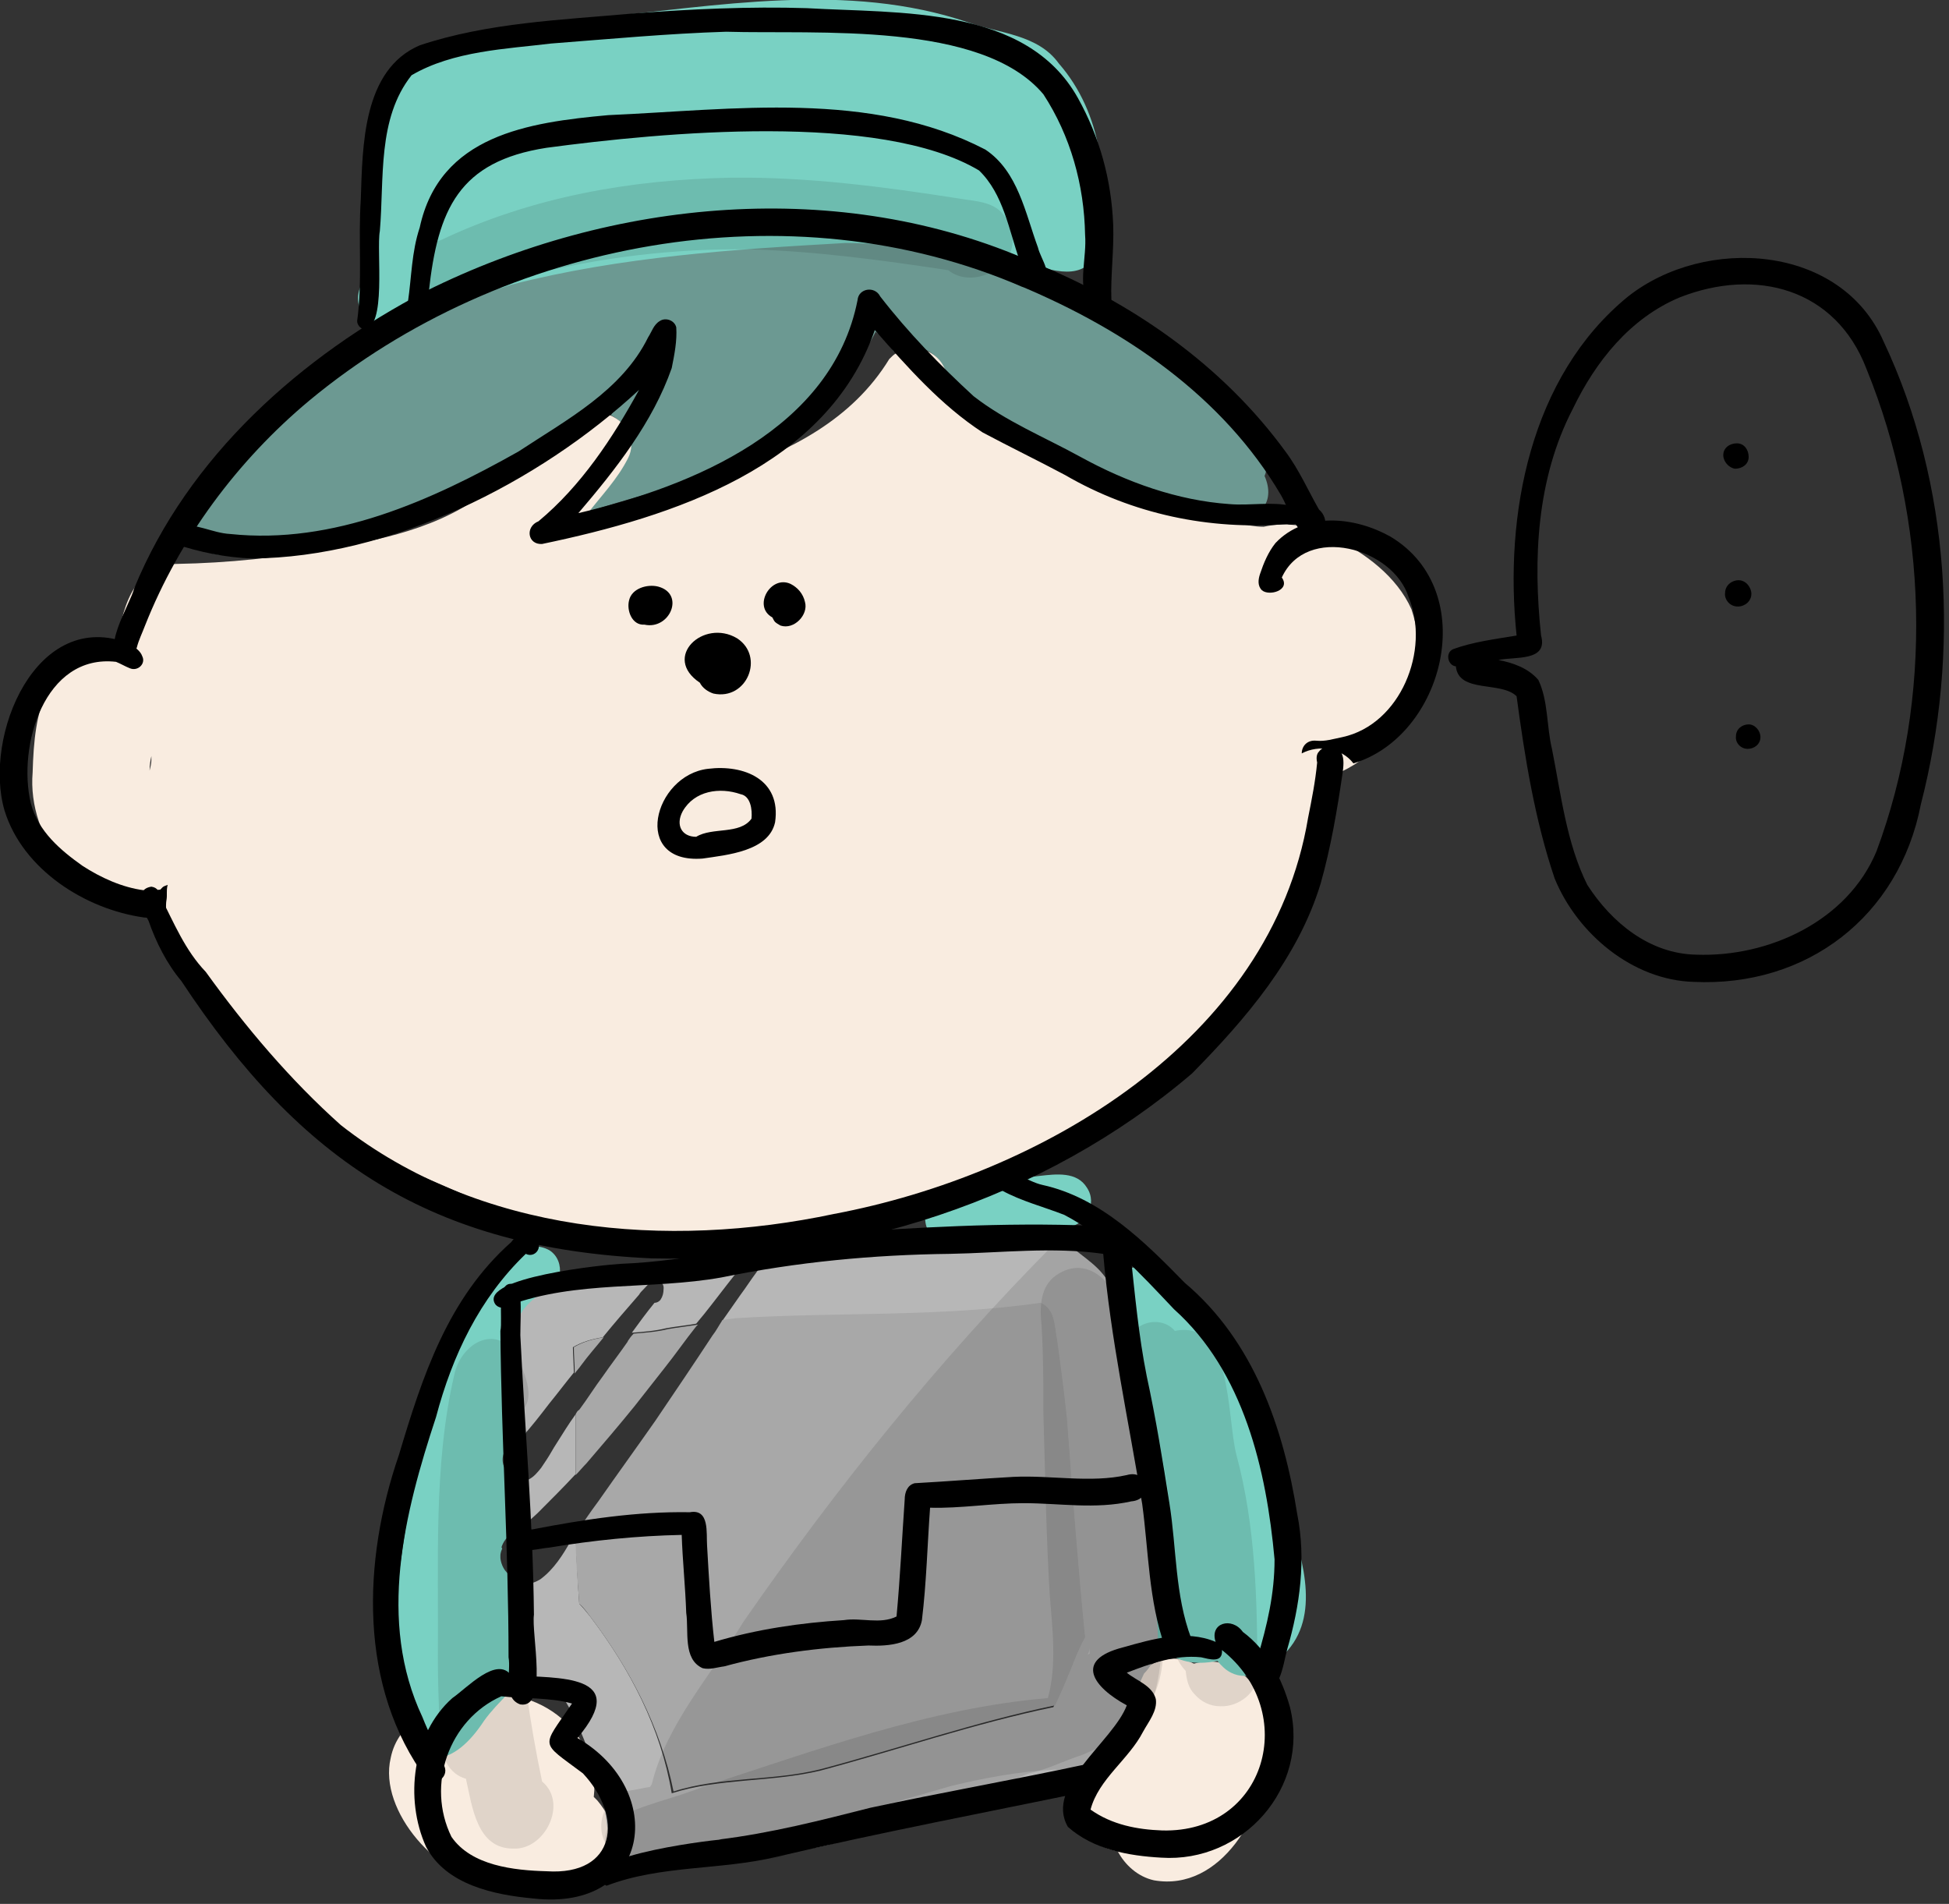 <?xml version="1.0" encoding="utf-8"?>
<!-- Generator: Adobe Illustrator 25.0.1, SVG Export Plug-In . SVG Version: 6.00 Build 0)  -->
<svg version="1.1" id="レイヤー_1" xmlns="http://www.w3.org/2000/svg" xmlns:xlink="http://www.w3.org/1999/xlink" x="0px"
	 y="0px" width="215px" height="210px" viewBox="0 0 215 210" style="enable-background:new 0 0 215 210;" xml:space="preserve">
<rect x="0" y="0" width="215" height="210" fill="#333333" stroke="none"/>
<style type="text/css">
	.st0{fill:#6C9992;}
	.st1{fill:#F9ECE0;}
	.st2{fill:#79D1C3;}
	.st3{fill:#B7B7B7;}
	.st4{fill:#A8A8A8;}
	.st5{opacity:0.104;}
</style>
<g>
	<path class="st0" d="M134.8,45.5c1.5,2.2,6,3.8,4.7,7c1.3,3-0.7,4.8-3.2,4.9c-1.2-0.3-2.3-0.6-3.5-0.9c0,0,0,0,0,0
		c-4.1-2.1-8.5-3.1-12.7-4.7c-0.6-0.2-1.2-0.4-1.9-0.6c0,0,0,0,0,0c-1-0.5-2-1-3-1.5c-3.5-2.2-9.4-3.4-10.9-7.5
		c0.2-3.1-3.3-5-5.7-3.4c-0.5-0.8-1.1-1.6-2-2.2c-3.3,6.4-9.5,11.3-15.6,14.7c-0.4,0.2-0.8,0.5-1.3,0.7c-5.1,1.7-10.5,3-15.3,4.6
		c1.6-2.1,3.5-4,4.6-6.3c0.9-1.8,0-3.7-1.6-4.5c0.7-1.2,1.5-2.4,2.1-3.6c-1.2,1.1-2.5,2.2-3.8,3.2c-0.6,0-1.1,0.2-1.6,0.6
		c-1.3,1.4-2.8,2.5-4.4,3.4c-6.2,3.6-13,6.2-19.9,8.3c-5.3,1.5-10.6,4.4-16.2,3.4c-10.1-3,4.8-14.7,8.5-17.6c3.3-2.5,6.5-5.1,10-7.3
		c1.4,0.2,3-0.5,4.4-1.1c3.2-1.4,6.3-2.9,9.6-3.8c12.1-3.1,24.5-4,36.9-4.6c6.5,0.1,13.1,0.8,19.5,2c0.3,0.1,0.6,0.2,0.9,0.3
		c1.3,0.7,2.5,1.4,3.7,2.4C124.8,33.4,130.8,39.3,134.8,45.5z"/>
	<path class="st1" d="M56.9,208.6c-0.3,0-0.5-0.1-0.8-0.1c-0.6-0.1-1.2-0.4-1.8-0.8c-5.8-0.4-12.6-7.9-11.2-13.8
		c0.8-4,4.8-5.9,8.5-6.4c6.8-2.5,14.8,3.3,13.9,10.7c0.1,0.1,0.3,0.3,0.4,0.4c0.5,0.6,0.9,1.2,1.2,1.8c1.1,0.7,1.7,2,1.5,3.3
		c-0.2,1.1-0.9,1.8-1.7,2.3C65,209.1,60.2,210.4,56.9,208.6z"/>
	<path class="st1" d="M127.3,207.4c-1.8-0.4-3.2-1.7-4-3.2c-9.9-2.1-4.7-16,1.9-19.2c1.6-1.8,4.3-2.7,6.5-1.5
		c5.7-1.6,9.4,5.1,8.1,9.9C139.7,199.9,134.7,208.7,127.3,207.4z"/>
	<path class="st1" d="M55.1,133.5c-4.3-1.9-8.5-3.8-12.9-5.5c-12.6-4.6-20.4-16.8-25.9-28.4C8.8,100,3,92.5,3.6,85.2
		c0.2-6.9,1.2-12.8,9.3-13.7c0.4-3.9,1.7-9.3,6.6-9.3c5.7-0.1,11.3-0.7,16.8-1.7c6.7-1.1,13.7-2.7,18.8-7.5c1.5-1.3,3.3-2.3,4.9-3.4
		c1.6-1,3.1-2,4.4-3.4c0.5-0.4,1.1-0.6,1.6-0.6c0.6,0,1.2,0.1,1.7,0.4c1.5,0.8,2.5,2.7,1.6,4.5c-1.2,2.4-3,4.2-4.6,6.3
		c4.9-1.6,10.2-2.9,15.3-4.6c7.2-2.5,14-5.9,18.1-12.6c0.2-0.2,0.5-0.5,0.7-0.6c2.4-1.6,5.9,0.2,5.7,3.4c1.5,4.1,7.4,5.4,10.9,7.5
		c1,0.5,2,1,3,1.5c0,0,0,0,0,0c4.4,2.1,9,3.9,13.7,5.2c0.3,0.1,0.6,0.1,0.9,0.2c0,0,0,0,0,0c1.2,0.3,2.3,0.6,3.5,0.9
		c1,0.2,1.9,0.4,2.9,0.4c2.7-0.6,5.3-0.1,7.7,1.2c3.5,1.7,7,4.3,8.6,7.9c2.7,7.9-2.4,17.1-10.6,18.9c1.2,12-6,21.8-13.3,30.5
		c-10.9,12.7-29.7,18.9-46.7,20.7c-0.1-0.1-0.2-0.2-0.3-0.3c-0.2-0.1-0.5,0-0.7,0.2c0,0,0,0,0,0c-0.1,0.1-0.1,0.1-0.2,0.2
		c-2.7,0.2-5.3,0.4-7.9,0.4C68.9,137.2,61.7,136.2,55.1,133.5z M16.5,85c0.1-0.4,0.2-0.8,0.2-1.2c0-0.1,0-0.3,0-0.4
		C16.6,83.8,16.5,84.4,16.5,85z"/>
	<path class="st2" d="M44.2,191.3c-1.4-2.9-1.2-6.3-1.1-9.4c0.5-6,1.4-12.1,2.4-18.1c0.9-5.4,2-10.8,4.5-15.7
		c1.8-3.2,6-12.7,10.6-10.2c1.9,1.2,1.4,4.4-0.8,4.8c-0.2,0.2-0.3,0.4-0.5,0.6c-0.3,0.4-0.7,0.9-1,1.4c-0.2,4.4-0.3,8.9-0.3,13.4
		c-0.1,0.1-0.2,0.2-0.3,0.3c-0.2,0.2-0.4,0.4-0.7,0.6c0,0-0.1,0-0.1,0.1c0,0-0.1,0-0.1,0c-1.2,0.4-1.7,1.8-1.1,2.9
		c0.4,0.7,1.1,1.1,1.9,1.1c0.1,0,0.3,0,0.4,0c0,1.6,0,3.2,0,4.8c-0.4,0.4-0.9,0.8-1.3,1.1c-0.1,0.1-0.2,0.1-0.3,0.2
		c-1.3,0.9-1.6,2.7-0.7,4c0.6,0.8,1.5,1.2,2.4,1.2c0.1,0,0.1,0,0.2,0c0.2,2,0.6,4.1,0.9,6.1c0.2,1,0.2,2.1-0.3,3.1
		c-1.6,2.2-4,4.1-5.5,6.2c-1.5,2.3-3.4,4.1-5.4,4.1C46.6,194.3,45.3,193.4,44.2,191.3z M49.4,185.4c0.2-0.3,0.4-0.5,0.6-0.8
		c0.9-1.1,2-2.1,3-3.1c-1.3-6.4-1.5-12.9-1.3-19.4C50.7,170,49.3,177.6,49.4,185.4z"/>
	<path class="st2" d="M48.6,186.3c-3-0.6-2.9-3.9-2.3-6.2c0.5-2.8,1-5.5,1.5-8.2c1.1-6,1.7-12,2.4-18c0.2-1.8,0.7-4.5,3.1-4.7
		c2.1-0.2,3.7,2.5,2.3,4.1c-0.5,5.3-0.7,11.1-1.4,16.2c0.5,0.4,0.9,0.8,1.2,1.3c-0.4,0.9-0.3,1.9,0.3,2.8c0.1,0.2,0.3,0.4,0.5,0.5
		c0,2.1-0.7,4.3-1.1,6.1c-0.7,3.3-1.9,6.2-5.5,6.2C49.2,186.4,48.9,186.4,48.6,186.3z"/>
	<path class="st2" d="M135.8,184.5c-0.6-0.3-1.1-0.8-1.5-1.3c-10.4,2.1-8.8-12.3-9.3-19c0-5.6-0.3-10.9,0.6-16.4
		c-0.8-0.8-1.6-1.4-2.4-2.2c-2.7-3.1,1.3-7.6,4.7-5.3c1.8,1.3,3.2,3,4.6,4.6c3,3.9,5.1,8.4,7.4,12.7c1.4,3.1,1.5,6.5,2.3,9.7
		c1.6,5,3.6,11.5-0.9,15.5C139.9,184.2,137.8,185.5,135.8,184.5z"/>
	<path class="st2" d="M110,139.3c-1.2-0.2-1.9-1.2-2-2.3c-2.1,0.6-4.9,0.8-5.8-1.7c-0.4-1.3,0-2.8,1.2-3.5c3.5-1.6,7.6-1.6,11.3-2.1
		c1.8-0.2,4.1-0.5,5.2,1.3c1.2,1.8-0.1,4.1-2.2,4.4c-1.7,0.7-3.9,1.1-5,2.6C112.1,139,111,139.5,110,139.3z"/>
	<path class="st2" d="M116.8,7c4.8,5.5,5.6,13.2,4.3,20.1c-0.8,3.9-4.5,3-7.4,2c-0.3-0.1-0.6-0.2-0.9-0.3c-6.4-1.2-13-1.9-19.5-2
		c-12.4,0.7-24.8,1.5-36.9,4.6c-3.3,1-6.5,2.4-9.6,3.8c-1.3,0.6-2.9,1.4-4.4,1.1c-0.6-0.1-1.2-0.3-1.8-0.9c-1.1-1.1-1.4-2.5-0.8-3.9
		c0.4-0.9,1.1-1.4,1.9-1.8c-1.5-6.6-1.2-13.8,0.5-20.4c0.6-1.9,2.4-2.8,4.3-3.3C52.8,4.4,59,2.7,65.3,2c13.8-1.3,28.1-4.1,41.6,0.5
		C110.3,3.7,114.5,3.8,116.8,7z"/>
	<path class="st3" d="M66.2,197.1c-1.2-4-2.6-8-5.1-11.4c-3.2,0.2-3.3-3.8-3.7-6.1c-0.3-1.7-0.5-3.4-0.6-5.1
		c0.4,0.2,0.8,0.2,1.2,0.2c0.6,0,1.1-0.2,1.6-0.5c1.5-1.1,2.5-2.7,3.4-4.3c0.2-0.2,0.3-0.5,0.5-0.7c0.1,2.6,0.2,5.1,0.4,7.7
		c0.4,0.4,0.8,0.9,1.2,1.4c4.4,5.8,7.8,12.3,9,19.5c5.3-1.7,11-1.2,16.4-2.5c8.6-2.3,17-5.2,25.7-7c0.5-1.1,1-2.2,1.4-3.2
		c0.6-1.5,1.1-3,1.9-4.3c-0.8-8-1.3-16.1-1.9-24.1c-0.4-2.9-0.7-5.9-1.1-8.8c-0.3-1.5-0.2-3.3-1.8-4c-11.2,1.5-22.5,1-33.7,1.7
		c-0.5,0.1-0.9,0.1-1.4,0.2c0.7-1,1.4-2,2.1-3c0.6-0.8,1.1-1.6,1.7-2.4c0.6-0.8,1.1-1.7,1.6-2.6c7.5-0.5,14.7,0,22.3-0.8
		c1.1,0,2.3-0.2,3.5-0.3c2.4-0.3,4.9-0.7,7,0.5c1.7,1.5,3.8,2.6,4.7,4.7c3.3,10.3,3.3,21.4,4.6,32.1c0,3.5,1.9,7.8-0.9,10.6
		c-1.6,3.3-2.1,7.3-4.8,10c-2.4,1.9-5.7,1.9-8.6,2.7c-6.5,2.2-13.1,3.7-19.7,5.7c-5.1,1.7-10.4,1.2-15.6,1.8
		c-2.3,0.2-4.5,1.4-6.7,1.4C66.3,205.7,67.3,200.3,66.2,197.1z"/>
	<path class="st3" d="M56.2,163c0.4,0.3,0.8,0.4,1.2,0.4c0.3,0,0.6-0.1,0.9-0.2c0.6-0.3,1-0.8,1.4-1.3c0.2-0.3,0.4-0.6,0.6-0.9
		c0.4-0.6,0.7-1.2,1.1-1.8c0.7-1.1,1.3-2.1,2.1-3.2c0,2.2,0,4.4,0,6.6c-1.3,1.4-2.7,2.8-4.1,4.2c0,0,0,0,0,0c0,0-0.1,0.1-0.1,0.1
		c0,0,0,0,0,0c0,0,0,0,0,0c0,0-0.1,0.1-0.1,0.1c0,0,0.1-0.1,0.1-0.1c-0.9,0.8-1.7,1.6-2.7,2.4c-0.1,0-0.1,0.1-0.2,0.1
		C56.3,167.3,56.2,165.1,56.2,163z"/>
	<path class="st3" d="M56.5,154.5c0.1-2.5,0.1-5.4,0.3-7.7c0.2-2.2,2.1-3.8,4-4.8c5.8-2.4,12.4-2.2,18.4-3.7
		c1.4-0.2,2.8-0.3,4.1-0.5c-1,1.3-2.1,2.6-3.1,3.9c-1.1,1.4-2.2,2.9-3.4,4.3c-1.1,0.2-2.2,0.3-3.3,0.5c-1.2,0.3-2.5,0.4-3.8,0.5
		c0.8-1.1,1.6-2.2,2.5-3.3c0.3,0,0.6-0.2,0.7-0.4c0.2-0.3,0.3-0.7,0.3-1.1c0,0,0,0,0,0c0,0,0,0,0,0c0,0,0,0,0,0
		c0.1-0.7-0.6-1.2-1.2-0.9c-0.4,0.2-0.7,0.6-1,0.9c-0.2,0.2-0.4,0.4-0.5,0.6c-1.3,1.5-2.7,3.1-4,4.7c-1.2,0.2-2.3,0.5-3.3,1.1
		c0,0.9,0.1,1.9,0.1,2.8c-0.9,1.1-1.8,2.3-2.7,3.4c-1,1.3-2,2.6-3.1,3.8c-0.2,0.2-0.4,0.4-0.7,0.6c0,0-0.1,0.1-0.1,0.1
		c0,0-0.1,0-0.1,0c-0.2,0.1-0.3,0.1-0.4,0.2C56.3,157.9,56.4,156.2,56.5,154.5z"/>
	<path class="st3" d="M71.5,142.2C71.5,142.2,71.5,142.2,71.5,142.2C71.5,142.2,71.5,142.2,71.5,142.2z"/>
	<path class="st3" d="M71.5,142.2C71.5,142.2,71.5,142.2,71.5,142.2C71.5,142.2,71.5,142.2,71.5,142.2z"/>
	<path class="st3" d="M71.6,142C71.6,141.9,71.7,141.9,71.6,142C71.7,141.9,71.6,141.9,71.6,142L71.6,142z"/>
	<path class="st3" d="M71.6,141.9C71.6,141.9,71.6,141.9,71.6,141.9C71.6,141.9,71.6,141.9,71.6,141.9
		C71.6,141.9,71.6,141.9,71.6,141.9z"/>
	<path class="st4" d="M65.1,178.3c-0.4-0.5-0.7-1-1.2-1.4c-0.2-2.6-0.4-5.1-0.4-7.7c0.8-1.2,1.6-2.4,2.5-3.6c2.1-3,4.2-5.9,6.3-8.9
		c2.1-3.1,4.2-6.2,6.3-9.4c0.4-0.5,0.7-1.1,1.1-1.7c0.5-0.1,0.9-0.1,1.4-0.2c11.2-0.7,22.5-0.1,33.7-1.7c1.6,0.7,1.5,2.5,1.8,4
		c0.4,2.9,0.8,5.9,1.1,8.8c0.6,8.1,1.2,16.1,2,24.1c-0.8,1.4-1.3,2.9-1.9,4.3c-0.4,1-0.9,2.1-1.4,3.2c-8.7,1.8-17.1,4.7-25.7,7
		c-5.4,1.4-11.1,0.8-16.4,2.5C72.9,190.6,69.5,184.1,65.1,178.3z"/>
	<path class="st4" d="M63.5,156c0.1-0.2,0.2-0.4,0.4-0.5c0.9-1.2,1.7-2.5,2.6-3.7c0.9-1.3,1.9-2.6,2.8-3.9c0,0-0.1,0.1-0.1,0.1
		c0.2-0.3,0.4-0.6,0.7-0.9c1.3-0.1,2.6-0.2,3.8-0.5c1.1-0.2,2.2-0.3,3.3-0.5c-0.1,0.1-0.1,0.1-0.2,0.2c-1.2,1.5-2.3,3.1-3.5,4.6
		c-1.1,1.4-2.2,2.8-3.3,4.2c0,0,0,0,0,0c-1.7,2.1-3.5,4.2-5.3,6.3c-0.4,0.4-0.8,0.9-1.2,1.3C63.5,160.4,63.5,158.2,63.5,156z"/>
	<path class="st4" d="M63.3,148.6c1-0.6,2.1-0.9,3.3-1.1c-0.8,1-1.7,2-2.5,3.1c-0.2,0.3-0.5,0.6-0.7,0.9
		C63.4,150.4,63.3,149.5,63.3,148.6z"/>
	<g class="st5">
		<path d="M77.1,204.9c-0.2-0.1-0.3-0.2-0.4-0.3c-2.9,0.2-6.4,1.8-9-0.2c-2.5-2-1.4-6.4,1.8-6.9c0.7-0.1,1.5-0.3,2.2-0.4
			c0.1-0.1,0.1-0.2,0.2-0.3c1.6-6.6,6.6-12.1,10.1-17.9c10.2-14.7,21.5-28.8,34.1-41.5c1.5-1.3,3.2-3,5.3-2.9c2.7,0.2,4.6,3.9,3,6.1
			c0,0,0,0,0,0c-0.6,1-0.9,1.6-1.4,2.4c0.5,0.9,0.6,1.9,0.3,2.8c0.6,3.2,1,6.3,1.5,9.5c0.3,6.3,8.1,32.5-0.3,33.8
			c-0.4,2.6-3.1,3.6-5.2,4.5c-1.9,0.6-3.8,1.6-5.8,2c-8,3.2-16.2,6.6-24.9,7.3c-0.4,0.4-0.8,0.8-1.2,1.2c-1.6,1.3-3.7,1.1-5-0.1
			C81.1,205.6,78.7,205.9,77.1,204.9z M120,182.5c0.1,0,0.1-0.1,0.2-0.1c0-0.2,0-0.4,0-0.6C120.2,182,120.1,182.3,120,182.5z"/>
	</g>
	<path class="st5" d="M68.8,205.9c-2.3-0.6-2.8-4-0.8-5.3c2.9-1.6,6.3-2.2,9.5-3.5c12.4-4,25-8.7,38.1-9.8c1-3.7,0.5-7.6,0.2-11.4
		c-0.4-6.6-0.5-13.4-0.7-20c0-3.6,0-6.3-0.2-9.7c-0.2-1.8-0.2-4,1.3-5.3c3.5-2.8,6.9,0.5,7.5,4.1c1.4,5.1,2.5,10.3,3.3,15.6
		c0.5,5.5,4.4,31.6-4.3,30.6c-0.9,2.7-3.8,4.2-6.5,4c-3.8,0.2-7.6,0.9-11.3,1.8c-5.1,1.5-9.9,2.8-14.9,4.2
		C83,202.9,76.1,206.9,68.8,205.9z"/>
	<path class="st5" d="M46.6,31.3c-0.6-0.9-0.7-2.1-0.2-3.1c0.5-1,1.3-1.5,2.2-1.7c0,0,0,0,0,0c0,0,0,0,0,0c10.1-4.8,21-6.7,32.1-6.9
		c8.4-0.1,16.8,1,25.1,2.3c1.7,0.3,3.8,0.3,4.9,1.8c1.1,1.3,1.4,3.4,0.4,4.8c-1.4,2-4.5,2.9-6.5,1.3c-7.3-1.1-14.6-2.1-22-2.3
		c-8.3-0.1-16.5,0.9-24.4,2.9C54.9,30.8,49.1,34.6,46.6,31.3z"/>
	<path class="st5" d="M134.6,188.2c-1.1,0-2.1-0.5-2.8-1.3c-0.7-0.7-0.9-1.6-1-2.6c-2.5-2.6-0.9-6.4-1.3-9.6c0-4.9-0.4-9.8-1.4-14.5
		c-0.4-3-1.5-5.8-2.8-8.6c-0.5-1.1-1-2.2-0.8-3.4c0.3-2.4,3.6-3.2,5.1-1.4c6.4-1.3,5.7,9.5,6.8,13.7c2.1,7.8,2.3,16,2.3,24.1
		C138.8,186.6,136.7,188.3,134.6,188.2z"/>
	<path class="st5" d="M56.6,203.9c-4,0-4.5-4.6-5.2-7.7c-2.4-0.7-2.9-3.3-2.9-5.5c-0.1-2.7-0.2-5.4-0.2-8.1
		c0.1-10.2-0.5-21,1.8-30.9c0.7-3.5,4.6-5.8,6.9-2.2c0.9,2,2.5,5.4-0.2,6.6c-0.6,13.5,0.2,27.2,3,40.4
		C62.7,198.9,60.1,204.1,56.6,203.9z"/>
	<path d="M143.6,83.1c0-0.8,0.6-1.5,1.6-1.4c1,0.1,1.9-0.2,2.9-0.4c6.4-1.4,9.7-9.6,7.3-15.4c-1.7-5.5-11.3-8.1-14-2.2
		c1,1.4-1.4,2.1-2.2,1.4c-0.5-0.5-0.4-1.2-0.2-1.8c0.4-1.2,0.9-2.4,1.7-3.4c3.3-3.5,8.8-2.9,12.7-0.7c10,6,5.9,22-4.1,25
		C148,82.5,145.5,82.1,143.6,83.1z"/>
	<path d="M15.9,101.2c-6.5-0.9-13.4-5.3-15.4-11.8C-1.9,81.2,4,66.9,14.3,71c0.6,0.4,1.2,0.8,1.4,1.4c0.4,0.8-0.5,1.7-1.4,1.3
		c-0.5-0.2-1-0.5-1.5-0.7c-7.9-0.9-10.9,9.3-9.4,15.6c0.8,3.1,3.3,5.2,5.7,6.9c2,1.3,4.4,2.4,6.8,2.7c0.4,0.1,0.9,0,1.3,0
		c0.4-0.1,0.8-0.1,1.2-0.1c0,0.2,0,0.4,0,0.5c0,0,0,0.1,0,0.1c0,0,0,0,0,0.1v0c-0.1,0.7-0.1,1.4-0.1,2.2c-0.5,0.2-1.1,0.3-1.6,0.3
		C16.4,101.3,16.2,101.2,15.9,101.2z"/>
	<path d="M13.7,72.8c-2.9-0.7,0.7-6.2,1.1-7.9c6-14.6,18.4-25.6,32.2-32.8c20.5-10.2,45.7-12.6,66.9-3.2
		c10.9,4.4,20.9,11.3,27.9,20.9c1.5,2,2.5,4.3,3.7,6.4c1.2,1,0.9,3.2-1,3c-1.8-0.7-2.3-3.1-3.2-4.6c-6.4-10.9-17.2-18.2-28.6-23
		c0.1,0,0.1,0.1,0.2,0.1c-25.7-11.2-57.5-5.2-78.8,12.5c-7.9,6.6-14.3,15.2-18.1,24.8c-0.3,0.8-0.7,1.6-0.9,2.4
		C14.9,72,14.5,72.9,13.7,72.8z"/>
	<path d="M45.6,34.1C45.3,34,45,33.7,45,33.3c0.4-2.7,0.4-5.5,1.3-8.2c2.2-10.2,12-11.6,20.8-12.4c13.8-0.6,28.9-2.8,41.6,3.8
		c3.6,2.4,4.4,7,5.8,10.8c0.3,1.3,1.9,3.2,0.3,4.2c-1.7,0.6-1.9-1.6-2.3-2.7c-1.2-3.4-1.8-7.4-4.5-10c-10.9-6.5-35-4.2-47.7-2.5
		c-9.7,1.5-12,6.8-13,15.9c-0.2,0.7-0.2,1.9-1.2,2.1c0,0,0,0,0,0C46,34.3,45.8,34.2,45.6,34.1z"/>
	<path d="M40.1,36.3c-0.4-0.1-0.7-0.5-0.7-0.9C40,31,39.5,26.5,39.8,22c0.2-5.9,0.2-14.3,6.5-17c7.5-2.5,15.6-2.8,23.4-3.5
		C76.1,1,82.7,0.7,89,0.9c10.2,0.6,24.2-0.3,29.9,9.9c2.4,4.3,3.7,9,3.9,14c0.1,2.8-0.3,5.6-0.2,8.3c-0.4,1.1-1.9,1.2-2.6,0.4
		c-1.1-2.3-0.1-5.1-0.3-7.6c-0.1-5.5-1.6-10.9-4.6-15.5c-6.8-8.1-25-6.6-35-6.9c-6.4,0.2-12.8,0.8-19.3,1.3
		C55.9,5.4,50,5.6,45.4,8.3c-3.8,4.8-3,11.4-3.5,17.2C41.5,27.6,42.7,36.4,40.1,36.3z"/>
	<path d="M17.9,97.9c0.2-0.2,0.4-0.2,0.6-0.3c-0.1,0.3-0.1,0.7-0.1,1c0,0,0,0.1,0,0.1c0,0,0,0,0,0.1c0,0,0,0,0,0
		c-0.1,0.8-0.2,1.7-0.1,2.5C17.8,100.2,16.9,98.8,17.9,97.9z"/>
	<path d="M27.8,61.6c-2.9-0.1-5.8-0.7-8.5-1.6c-0.7-0.5-0.6-1.7,0.2-2c2-0.4,3.9,0.8,5.9,0.9c11.4,1.2,22.2-3.7,31.8-9.1
		c5.3-3.5,11.4-6.7,14.3-12.6c0.4-0.6,0.6-1.4,1.3-1.8c0.6-0.4,1.6-0.1,1.8,0.7c0.1,1.5-0.2,3-0.5,4.5c-2.1,6-6.2,11.2-10.3,16
		c12.7-3,28-9.3,30.8-23.5c0.1-1.3,1.9-1.6,2.5-0.4c3.1,4,6.6,7.6,10.3,11c3.6,2.8,7.8,4.5,11.8,6.7c5.1,2.8,10.7,4.8,16.4,5.2
		c2.3,0.2,4.6-0.3,6.9,0.2c1.6,0.3,1.2,2.5-0.5,2c-8.6,0.7-17.1-1.1-24.5-5.4c-3-1.6-6.1-3.1-9.1-4.7c-4.6-3-8.3-7.2-11.9-11.3
		C91.3,51.5,74.2,57,59.8,60c-1.6,0.1-1.9-1.9-0.4-2.5c4.7-3.9,8.2-9.2,11.1-14.5C59.4,53.3,43,61.5,27.8,61.6
		C27.8,61.6,27.8,61.6,27.8,61.6z"/>
	<path d="M71.1,68.9c-1.4,0.1-2-1.6-1.7-2.7c0.3-1.3,2-1.8,3.2-1.5C75.6,65.5,73.9,69.5,71.1,68.9z"/>
	<path d="M86.1,69c-0.2-0.1-0.5-0.3-0.6-0.4c-0.1-0.1-0.2-0.3-0.3-0.5c-2.2-1.2-0.2-4.7,2-3.7c0.8,0.4,1.4,1.1,1.6,2
		C89.2,67.8,87.6,69.5,86.1,69z"/>
	<path d="M85.5,67.7c0-0.6,0.5-0.9,1.1-0.9c0.5,0,1,0.5,0.9,1.1c0,0.6-0.5,0.9-1.1,0.9C85.9,68.8,85.4,68.2,85.5,67.7z"/>
	<path d="M78.7,76.5c-0.6-0.2-1.2-0.6-1.5-1.2c-4.2-2.8,0.4-7.1,4.1-4.9C84.4,72.4,82.4,77.3,78.7,76.5z"/>
	<path d="M77.5,94.7c-7.9,0.6-5.4-9.2,0.6-9.9c4-0.5,8.1,1.2,7.4,5.9C84.8,93.9,80.2,94.3,77.5,94.7z M76.8,92.3
		c1.8-1.1,4.8-0.2,6.1-2c0.1-1-0.1-2.5-1.2-2.7c-2.3-0.8-5.1-0.4-6.4,1.9C74.5,91,75.2,92.3,76.8,92.3z"/>
	<path d="M71.9,138.8c-24.2-1.1-38.7-10.6-51.9-30.6c-1.6-1.9-2.8-4.3-3.6-6.6c-0.6-1.1-1.7-3.5,0.3-3.8c0.7,0.1,0.9,0.6,1,1.1
		c1.5,2.9,2.7,5.9,5,8.3c4.4,6.1,9.3,11.9,14.9,16.9c15.3,12,36,13.7,54.4,9.8c22.8-4.3,48.2-19.1,52.3-43.7c0.4-2,0.8-4,1-6.1
		c-0.1-0.4-0.1-0.9,0.2-1.2c0.6-0.8,2-0.8,2.5,0.2c0.3,0.6,0.2,1.5,0.1,2.2c-0.6,4.1-1.3,8.2-2.4,12.1c-2.5,8.3-8.3,15-14.2,21
		C115.1,132.4,93.3,139.3,71.9,138.8z"/>
	<path d="M58.8,209.4c-4.3-0.4-9.6-1.5-11.8-5.7c-2.4-5.3-1.5-12.5,2.9-16.4c1.6-1.1,4.9-4.7,6.5-2.5c5.2,0.3,13.3-0.2,7.3,6.9
		C73.7,197.5,71.8,210.9,58.8,209.4z M60.3,206.4c7.7,0.5,8.5-6,4-10.8c-4.8-3.6-4.6-2.7-1.2-7.7c-2.5-0.7-5.2-0.5-7.8-0.8
		c-5.8,2.6-8.3,9.8-5.5,15.5C52,205.8,56.7,206.3,60.3,206.4z"/>
	<path d="M128.1,204.9c-3.6-0.2-7.5-0.9-10.3-3.4c-2.6-4.5,5-9.4,6.5-13.4c-3.7-2-5.9-5-0.4-6.4c3.2-0.9,6.9-2,10.2-0.6
		c-0.7-2.1,1.8-2.8,3-1.1c2.7,2,4.3,5.1,5.2,8.3C144.5,197.2,137.1,205.5,128.1,204.9z M128.2,201.9c11.5,0.3,15.2-13.1,6.6-19.9
		c0.1,1.5-1.4,1-2.3,0.8c-2.9-0.3-5.6,0.7-8.2,1.7c1.1,0.9,2.8,1.4,3.2,2.9c0.2,1.3-0.8,2.5-1.4,3.6c-1.6,3.1-4.9,5.2-5.8,8.6
		C122.7,201.3,125.5,201.8,128.2,201.9C128.3,201.9,128.2,201.9,128.2,201.9z"/>
	<path d="M57.4,188c-2-0.7-1-3.6-1.3-5.2c0-12-0.8-24-0.9-36c0.3-1.3-0.6-5.9,1.6-5.1c0.6,0.3,0.6,0.9,0.6,1.4c0.1,1.3,0,3,0,4.2
		c0.5,10.3,1.4,20.5,1.5,30.8C58.6,180.2,60.5,188.5,57.4,188z"/>
	<path d="M128.5,181.6c-1.8-5-1.8-10.6-2.5-15.7c-1.5-9.2-3.5-18.3-4.3-27.6c-5.6-0.8-11.3-0.1-16.9,0c-8.5,0.1-16.9,0.9-25.2,2.6
		c-7.8,1.4-16,0.3-23.5,3.1c-0.4,0.4-1.2,0.3-1.5-0.2c-1.7-2.9,12-4.3,13.9-4.4c7.6-0.3,15.1-2.2,22.5-3.3
		c9.8-0.7,19.7-1.3,29.6-0.9c2,0,4,0.8,4.1,3c0.5,4.6,0.9,9.1,1.8,13.6c1,4.6,1.8,9.5,2.5,14c0.8,5,0.6,10.1,2.4,14.9
		C132,182.4,129.2,183.4,128.5,181.6z"/>
	<path d="M66.9,208c-4.9-3,11.1-5,12.7-5.1c-0.1,0-0.2,0-0.3,0c5.7-0.7,11.2-2.1,16.7-3.5c7.9-1.7,15.9-3.1,23.8-4.8
		c1.9-0.4,2.5,2.5,0.6,2.9c-11.6,2.4-23.2,4.6-34.7,7.3C79.5,206.3,72.9,205.7,66.9,208z"/>
	<path d="M77.5,184c-2.2-1-1.5-4.1-1.8-6.1c-0.1-2.9-0.4-5.7-0.5-8.6c-4.9,0.1-9.8,0.6-14.6,1.4c-1.2,0.1-2.6,0.6-3.7,0
		c-0.6-0.3-0.6-1.1-0.2-1.6c0.5-0.5,1.4-0.5,2-0.4c5.7-1.1,11.5-2,17.4-1.9c2.2-0.4,1.8,2.3,1.9,3.7c0.2,3.5,0.4,7.1,0.8,10.6
		c4.7-1.4,9.5-2.1,14.3-2.4c1.9-0.3,4,0.5,5.8-0.4c0.4-4.3,0.6-8.6,0.9-12.9c0-0.8,0.3-1.6,1.1-1.8c3.6-0.2,7.3-0.5,10.9-0.7
		c4.1-0.2,8.5,0.7,12.5-0.2c2.4-0.7,3,2.7,0.5,2.9c-4,0.9-7.9,0.2-11.9,0.2c-3.4,0-7,0.6-10.3,0.5c-0.3,4.1-0.4,8.3-0.9,12.4
		c-0.5,2.7-3.7,2.9-5.9,2.8c-5.4,0.2-10.8,0.9-15.9,2.3C79.1,183.9,78.3,184.2,77.5,184z"/>
	<path d="M138.8,186.4c-1.5-0.8-0.4-2.3-0.1-3.5c1.1-3.7,1.9-7.1,1.9-10.9c-0.9-9.9-3.4-20.7-11.1-27.6c-3.7-3.9-7.3-7.9-12.1-10.4
		c-2.3-0.9-4.7-1.5-6.9-2.7c-0.2-0.1-0.7-0.1-0.9-0.1c-1.5,0.3-1.5-1.9-0.1-2c2-0.5,3.7,1.1,5.5,1.5c6.4,1.4,11.3,6.3,15.7,10.8
		c7.6,6.4,10.9,16,12.4,25.5c1,5,0.3,10.1-1.1,14.9C141.5,183.7,141.2,187.2,138.8,186.4z"/>
	<path d="M47.1,196.3c-7.6-10.2-7.1-24.2-3.1-35.8c2.6-8.7,5.4-17.3,12.4-23.5c0.7-1,2.2-1.7,2.8-0.2c0.7,0.8-0.2,2-1.2,1.5
		c-5.1,4.9-8.1,11.2-9.9,18c-3.5,10.6-6.5,22.5-1.5,33.1c0.7,1.8,1.6,3.4,2.3,5.2C49.7,195.8,48.2,197.1,47.1,196.3z"/>
	<path d="M190.1,50.2c0-0.8,0.7-1.3,1.5-1.3c0.8,0,1.3,0.7,1.3,1.5c0,0.8-0.7,1.3-1.5,1.3C190.7,51.6,190.1,50.9,190.1,50.2z"/>
	<path d="M190.3,65.4c0-0.8,0.7-1.4,1.5-1.4c0.8,0,1.4,0.8,1.4,1.5c0,0.8-0.7,1.4-1.5,1.4C190.8,66.9,190.2,66.1,190.3,65.4z"/>
	<path d="M191.5,81.2c0-0.8,0.7-1.3,1.4-1.3s1.3,0.7,1.3,1.4c0,0.8-0.7,1.3-1.4,1.3C192,82.6,191.4,81.9,191.5,81.2z"/>
	<path d="M186.8,108.3c-6.7-0.2-12.8-5.3-15.3-11.4c-2.2-6.5-3.3-13.4-4.2-20.1c-1.7-1.7-6.4-0.3-6.7-3.3c-0.9-0.1-1.2-1.5-0.3-1.9
		c2.2-0.8,4.6-1.1,7-1.5c-1.4-13.3,1.5-28.6,12.3-37.4c8.5-6.7,23.5-5.8,28.2,5c7.4,15.7,8.4,34.3,4.1,51
		C209.5,101.1,199.3,108.9,186.8,108.3z M187.1,105.3c8,0.3,16.7-3.7,19.9-11.4c6.3-16.9,5.7-36.5-1.1-53.2
		c-3.4-8.9-12.2-11.2-20.6-7.9c-5.5,2.3-9.3,7.1-11.8,12.3c-4,7.7-4.4,16.6-3.5,25c0.8,2.9-2.9,2.3-4.7,2.7c1.6,0.3,3.3,0.9,4.4,2.2
		c1.1,2.3,0.9,5.1,1.5,7.6c1,5,1.6,10.4,3.9,15C177.8,101.8,182,105.2,187.1,105.3z"/>
</g>
</svg>
